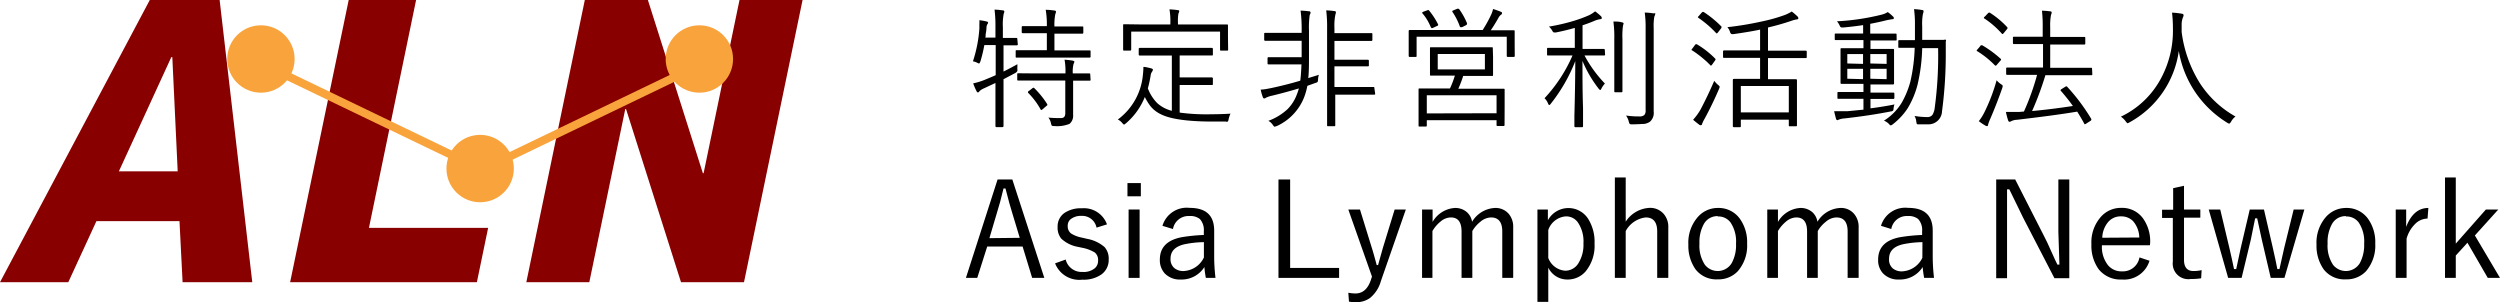 <svg xmlns="http://www.w3.org/2000/svg" viewBox="0 0 306.42 37.04"><defs><style>.cls-1{fill:#890000;}.cls-2{fill:#f9a33d;}.cls-3{fill:none;stroke:#f9a33d;stroke-miterlimit:10;}</style></defs><title>logo</title><g id="レイヤー_2" data-name="レイヤー 2"><g id="レイヤー_1-2" data-name="レイヤー 1"><path d="M124.75,5.43a.12.12,0,0,1-.14.13l-1.54,0H123V8.77c.6-.3,1.17-.6,1.7-.9v.26a2.23,2.23,0,0,0,0,.37c0,.08,0,.15,0,.18s-.1.19-.28.28L123,9.71v2.91l0,2.82a.13.13,0,0,1-.14.14h-.73c-.08,0-.12-.05-.12-.14l0-2.8V10.17l-1.41.66a1.87,1.87,0,0,0-.53.33c-.08.11-.15.17-.21.17h0c-.06,0-.13-.06-.18-.18a7.88,7.88,0,0,1-.4-.93,8.32,8.32,0,0,0,1.4-.43c.73-.3,1.18-.49,1.36-.58V5.52h-1.39a17.64,17.64,0,0,1-.48,2c-.07.17-.12.26-.16.26a.6.6,0,0,1-.24-.09,1.51,1.51,0,0,0-.52-.17,16.51,16.51,0,0,0,.79-4q0-.35,0-.6a2.85,2.85,0,0,0,0-.44,5.38,5.38,0,0,1,.86.15c.14,0,.21.09.21.17A.53.53,0,0,1,121,3a1,1,0,0,0-.09.41s0,.26-.07.62,0,.43-.08.58h1.25V3.37a16.51,16.51,0,0,0-.11-2.19q.36,0,1,.09c.13,0,.2.06.2.15a1.44,1.44,0,0,1-.08.28,7,7,0,0,0-.1,1.64V4.65h.09l1.54,0c.09,0,.14,0,.14.12Zm8.92,1.51a.11.11,0,0,1-.12.12l-2.21,0h-4.52l-2.2,0c-.09,0-.13,0-.13-.12V6.26c0-.07,0-.11.13-.11l2.2,0h1.49V4.07h-.94l-2,0a.12.12,0,0,1-.14-.13V3.33c0-.09.05-.13.14-.13l2,0h.94a10.75,10.75,0,0,0-.14-2,7.92,7.92,0,0,1,1.05.09c.14,0,.21.07.21.14a.79.79,0,0,1-.08.29,6.53,6.53,0,0,0-.11,1.52h1.4l2,0c.09,0,.14,0,.14.13V4a.12.12,0,0,1-.14.13l-2,0h-1.4V6.18h2.1l2.21,0c.08,0,.12,0,.12.11Zm0,2.83c0,.08,0,.12-.14.12l-2,0v2.2l0,2a1.28,1.28,0,0,1-.44,1.09,4,4,0,0,1-1.87.27.59.59,0,0,1-.3-.05.78.78,0,0,1-.1-.27,1.72,1.72,0,0,0-.32-.72,10.9,10.9,0,0,0,1.17.06h.39q.51,0,.51-.6v-4H127l-2.18,0c-.09,0-.14,0-.14-.12V9.1c0-.08,0-.12.14-.12L127,9h3.59a7.89,7.89,0,0,0-.11-1.68,9.05,9.05,0,0,1,1,.11q.21.06.21.15a2,2,0,0,1-.11.27A3.83,3.83,0,0,0,131.49,9V9l2,0c.09,0,.14,0,.14.12Zm-5.3,3s0,.06,0,.08,0,.07-.13.15l-.41.36c-.1.08-.16.12-.2.12s-.06,0-.09-.08A9.12,9.12,0,0,0,126,11.36a.21.21,0,0,1,0-.09s0-.08.15-.15l.37-.29a.33.33,0,0,1,.16-.08.14.14,0,0,1,.09.05A10.77,10.77,0,0,1,128.37,12.79Z"/><path d="M150.82,13.93a3.27,3.27,0,0,0-.23.67.69.69,0,0,1-.1.3.52.52,0,0,1-.28,0l-1.5,0c-3.1,0-5.23-.3-6.39-.88A3.68,3.68,0,0,1,141,13a7.09,7.09,0,0,1-.68-1.11A8.36,8.36,0,0,1,138,15.12c-.13.1-.2.15-.23.15s-.11-.06-.22-.19a1.53,1.53,0,0,0-.54-.43,7.65,7.65,0,0,0,3.08-5.56,6.58,6.58,0,0,0,.05-.68,1.48,1.48,0,0,0,0-.21c.28,0,.59.09.93.17q.24.06.24.18a.61.61,0,0,1-.11.25.93.93,0,0,0-.16.4,13.74,13.74,0,0,1-.35,1.63,5.23,5.23,0,0,0,1.15,1.81,4.17,4.17,0,0,0,1.79.94V6.81h-1.72l-2.19,0q-.15,0-.15-.12V6c0-.08.05-.13.15-.13l2.19,0h4.43l2.19,0a.12.12,0,0,1,.13.13v.68c0,.08,0,.12-.13.12l-2.19,0h-1.75V9.49h2.38l1.56,0a.12.12,0,0,1,.13.13v.68c0,.08,0,.12-.13.12l-1.56,0h-2.38V13.8a24.34,24.34,0,0,0,3.61.21C148.89,14,149.77,14,150.82,13.93Zm-.29-7.86c0,.09,0,.13-.13.13h-.73c-.09,0-.13,0-.13-.13V3.87H138.65v2.2a.12.12,0,0,1-.13.13h-.74c-.08,0-.12,0-.12-.13l0-1.64v-.5l0-.85c0-.07,0-.11.12-.11L140,3h3.45V2.78a8.32,8.32,0,0,0-.11-1.63,8.48,8.48,0,0,1,1,.09c.13,0,.2.05.2.12a.86.86,0,0,1-.1.29,5.38,5.38,0,0,0-.06,1.13V3h3.78l2.22,0c.09,0,.13,0,.13.11l0,.74v.61Z"/><path d="M161.65,9.17a2.46,2.46,0,0,0-.1.56.75.75,0,0,1-.06.32.58.58,0,0,1-.25.11l-1,.36a8.19,8.19,0,0,1-.37,1.34,6.49,6.49,0,0,1-3.35,3.58l-.28.09c-.06,0-.14-.08-.24-.23a1.52,1.52,0,0,0-.54-.49,7,7,0,0,0,2.34-1.42,5,5,0,0,0,1.14-1.78,6.21,6.21,0,0,0,.26-.77q-1.69.5-3.21.87a3.52,3.52,0,0,0-.81.26.46.46,0,0,1-.23.1c-.08,0-.14-.07-.19-.22a5.27,5.27,0,0,1-.24-.87c.41,0,.84-.1,1.31-.19q1.88-.4,3.54-.9c.06-.4.11-1.05.15-2h-2.44l-1.58,0c-.09,0-.14,0-.14-.13V7.14a.12.12,0,0,1,.14-.13l1.58,0h2.46V5h-2.76l-1.7,0a.12.12,0,0,1-.13-.13V4.15c0-.08,0-.12.13-.12l1.7,0h2.76V3.83a18,18,0,0,0-.13-2.53,9.65,9.65,0,0,1,1,.08c.15,0,.22.06.22.15s0,.11-.1.31a10.64,10.64,0,0,0-.09,1.9V6.57c0,1.29,0,2.3-.09,3Zm6.9,2.3c0,.09,0,.13-.13.13l-1.76,0h-3v1l0,2.74c0,.09,0,.13-.12.13h-.76c-.08,0-.12,0-.12-.13l0-2.73V3.47a16.47,16.47,0,0,0-.11-2.2,8.06,8.06,0,0,1,1,.09c.13,0,.19.06.19.13a.88.88,0,0,1-.06.28,6.66,6.66,0,0,0-.12,1.65v.64h2.81l1.71,0c.09,0,.13,0,.13.12v.71a.12.12,0,0,1-.13.13l-1.71,0h-2.81v2.3h2.47l1.62,0a.12.12,0,0,1,.13.13V8c0,.09,0,.13-.13.13l-1.62,0h-2.47v2.53h3l1.76,0c.09,0,.13,0,.13.12Z"/><path d="M185.66,6.85a.12.12,0,0,1-.13.13h-.72a.12.12,0,0,1-.13-.13V4.5H173.63V6.85c0,.08,0,.13-.12.13h-.72a.12.12,0,0,1-.13-.13l0-1.68V4.64l0-.84a.11.11,0,0,1,.12-.12l2.23,0h6.72a16.68,16.68,0,0,0,1.07-1.95A3.22,3.22,0,0,0,183,1.1c.38.12.68.23.9.32s.2.13.2.2a.23.23,0,0,1-.13.19,1.14,1.14,0,0,0-.33.42c-.37.64-.67,1.13-.92,1.48h.6l2.2,0c.09,0,.13,0,.13.12l0,.75v.62Zm-1.25,8.48a.1.1,0,0,1-.11.11h-.74c-.08,0-.13,0-.13-.11v-.6h-8.55v.67a.1.1,0,0,1-.11.11H174c-.09,0-.13,0-.13-.11l0-2.28v-.85l0-1.31c0-.08,0-.12.13-.12h3.72a11.52,11.52,0,0,0,.6-1.57h-.85l-2.09,0c-.07,0-.11,0-.11-.13l0-1.08V7l0-1.08c0-.09,0-.13.11-.13l2.09,0h3.31l2.08,0c.07,0,.11,0,.11.13L183,7V8.1l0,1.08c0,.09,0,.13-.11.13l-2.08,0h-1.47a13.55,13.55,0,0,1-.6,1.57h5.57c.07,0,.11,0,.11.12l0,1.13v1ZM176.27,3a.45.45,0,0,1,0,.08s0,.06-.15.11l-.45.21a.59.59,0,0,1-.18.06s-.09-.06-.14-.17a6,6,0,0,0-1-1.65.21.21,0,0,1-.05-.09s.06-.07.18-.12l.41-.15a.51.51,0,0,1,.17-.05.14.14,0,0,1,.1.06A8.92,8.92,0,0,1,176.27,3Zm7.16,10.88V11.68h-8.55V13.9ZM182,8.51V6.62h-5.78V8.51Zm-2.2-5.61a.29.29,0,0,1,0,.09s-.07.08-.19.14l-.41.2-.18,0s-.08,0-.11-.14a7.9,7.9,0,0,0-.9-1.75.16.16,0,0,1,0-.09s.06-.06.17-.1l.45-.18a.23.23,0,0,1,.11,0,.19.19,0,0,1,.13.08A8.43,8.43,0,0,1,179.83,2.9Z"/><path d="M196.73,6.66c0,.09,0,.14-.13.14l-1.9,0h-.49a15.36,15.36,0,0,0,2.5,3.44,2.87,2.87,0,0,0-.43.62c-.05.11-.1.17-.14.17s-.1-.05-.18-.14a14.89,14.89,0,0,1-2-3.42c0,1.82,0,3.75.07,5.77,0,.48,0,1,0,1.7,0,.31,0,.48,0,.51a.12.12,0,0,1-.13.14h-.8a.12.12,0,0,1-.13-.14l0-1.25q.1-3.61.11-6.71a20.2,20.2,0,0,1-3,5.22c-.08.11-.14.16-.19.16s-.1-.06-.15-.18a1.72,1.72,0,0,0-.43-.65,18.35,18.35,0,0,0,3.43-5.24h-1.11l-1.9,0c-.08,0-.11,0-.11-.14V6c0-.08,0-.13.11-.13l1.9,0h1.39V3.42c-.78.22-1.56.41-2.32.56l-.21,0c-.08,0-.17-.08-.25-.25a2,2,0,0,0-.39-.47,23.92,23.92,0,0,0,3-.69,16.23,16.23,0,0,0,1.93-.71,3.86,3.86,0,0,0,.73-.47,6.57,6.57,0,0,1,.68.56.36.36,0,0,1,.14.27c0,.08-.08.13-.26.14a3.19,3.19,0,0,0-.68.21c-.4.17-.87.35-1.42.53V6h.7l1.9,0a.12.12,0,0,1,.13.13ZM199,2.88a2.31,2.31,0,0,1-.07.25,9.11,9.11,0,0,0-.07,1.65V9.12l0,2.07a.11.11,0,0,1-.12.12h-.76a.11.11,0,0,1-.12-.12l0-2.07V4.81a14.1,14.1,0,0,0-.11-2.17c.38,0,.72,0,1,.09Q199,2.76,199,2.88Zm3.87-1.15a.89.89,0,0,1-.1.3,6.25,6.25,0,0,0-.08,1.39v7.84l0,2.41a1.45,1.45,0,0,1-.46,1.25,1.68,1.68,0,0,1-.73.27c-.29,0-.77.05-1.46.05a.52.52,0,0,1-.29-.05.94.94,0,0,1-.11-.28,2.27,2.27,0,0,0-.34-.75,10.24,10.24,0,0,0,1.59.11.9.9,0,0,0,.65-.17.83.83,0,0,0,.16-.61v-10a12.7,12.7,0,0,0-.11-1.95,6.83,6.83,0,0,1,1.07.1C202.85,1.6,202.91,1.65,202.91,1.73Z"/><path d="M210.23,7.19a.15.15,0,0,1,.05.08.54.54,0,0,1-.09.17l-.32.45c-.07.1-.12.15-.16.15s-.05,0-.1-.07a12.83,12.83,0,0,0-2.2-1.79s-.08,0-.08-.08a.32.32,0,0,1,.1-.15l.3-.41c.06-.08.1-.12.14-.12l.1,0A10.88,10.88,0,0,1,210.23,7.19Zm.47,3.7c-.52,1.22-1.1,2.43-1.75,3.63a4.48,4.48,0,0,0-.33.67c0,.11-.08.16-.17.16a.32.32,0,0,1-.21-.09c-.25-.19-.49-.38-.72-.58a7.33,7.33,0,0,0,.91-1.25c.58-1.1,1.14-2.27,1.68-3.52a3.34,3.34,0,0,0,.44.47c.15.12.23.21.23.26A1.44,1.44,0,0,1,210.7,10.89ZM211,3.26a.17.17,0,0,1,0,.1.31.31,0,0,1-.09.17l-.34.44c-.07.08-.12.13-.16.13s0,0-.08-.06a13,13,0,0,0-2.14-1.84s-.08-.06-.08-.08,0-.07.1-.15l.35-.41c.07-.06.11-.1.15-.1l.09,0A12.83,12.83,0,0,1,211,3.26ZM221.45,7a.11.11,0,0,1-.12.12l-2.25,0H216.7V9.71h1.36l2.06,0a.12.12,0,0,1,.13.13l0,1.5v1.37l0,2.66c0,.08-.05.11-.13.11h-.74c-.08,0-.13,0-.13-.11v-.7h-5.88v.78c0,.09,0,.14-.13.14h-.7c-.1,0-.15-.05-.15-.14l0-2.7V11.5l0-1.7c0-.09.05-.13.14-.13l2.09,0h1.11V7.09h-2.15l-2.26,0c-.08,0-.13,0-.13-.12V6.3c0-.08.05-.12.13-.12l2.26,0h2.15V3.63c-.88.19-2,.37-3.24.55l-.21,0c-.1,0-.18-.09-.24-.28a1.57,1.57,0,0,0-.32-.57,38.67,38.67,0,0,0,4.22-.7,19.88,19.88,0,0,0,2.84-.8,4.83,4.83,0,0,0,.83-.42,8.18,8.18,0,0,1,.69.59.37.37,0,0,1,.12.23c0,.09-.06.14-.19.15a3.76,3.76,0,0,0-.6.15,29.66,29.66,0,0,1-2.93.84V6.21h2.38l2.25,0a.11.11,0,0,1,.12.12Zm-2.2,6.78V10.54h-5.88v3.24Z"/><path d="M232.47,4.83c0,.08,0,.13-.09.13l-2,0h-1.12V6h.87l1.9,0c.08,0,.12,0,.12.13l0,1.31V8.92l0,1.31a.11.11,0,0,1-.12.12l-1.9,0h-.87v1h.85l1.95,0a.12.12,0,0,1,.13.13V12a.12.12,0,0,1-.13.13l-1.95,0h-.85v1.15q1.68-.22,2.94-.48a2.34,2.34,0,0,0-.11.48.67.67,0,0,1-.06.28.56.56,0,0,1-.29.1c-1.66.33-3.57.62-5.71.86a2.19,2.19,0,0,0-.62.13l-.19.08c-.09,0-.15-.06-.19-.19-.11-.43-.19-.73-.22-.91h.39c.35,0,.76,0,1.25,0l1.95-.19V12.11h-1.12l-1.95,0c-.08,0-.12,0-.12-.13v-.57c0-.09,0-.13.12-.13l1.95,0h1.12v-1h-.78l-1.91,0a.11.11,0,0,1-.12-.12l0-1.31V7.36l0-1.32c0-.08,0-.13.12-.13l1.91,0h.78v-1H227l-2,0c-.08,0-.12,0-.12-.13V4.24c0-.09,0-.13.12-.13l2,0h1.36V3.08c-.83.12-1.64.22-2.45.29h-.17c-.1,0-.18-.07-.24-.2a2.09,2.09,0,0,0-.35-.56,28.43,28.43,0,0,0,5.5-.82,2.53,2.53,0,0,0,.73-.31A5.1,5.1,0,0,1,232,2a.33.33,0,0,1,.13.22c0,.1-.09.14-.27.14l-.63.12c-.66.17-1.33.31-2,.44v1.2h1.12l2,0c.07,0,.11,0,.11.13Zm-4.12,3V6.63h-1.93V7.78Zm0,1.87V8.43h-1.93V9.65Zm2.89-1.87V6.63h-2V7.78Zm0,1.87V8.43h-2V9.65Zm7.25-4.59c0,.33,0,.81,0,1.42a53.25,53.25,0,0,1-.46,7.11,1.66,1.66,0,0,1-1.73,1.6c-.31,0-.69,0-1.13,0-.13,0-.21,0-.24-.08s0-.09-.05-.19a1.66,1.66,0,0,0-.22-.76,9.32,9.32,0,0,0,1.56.14.76.76,0,0,0,.64-.28,2.06,2.06,0,0,0,.27-.82,47.71,47.71,0,0,0,.42-7.35H235.6a21.81,21.81,0,0,1-.57,4.48,10.79,10.79,0,0,1-1.21,2.89A8.1,8.1,0,0,1,232,15.23a.83.83,0,0,1-.24.14s-.11,0-.21-.15a1.72,1.72,0,0,0-.64-.43,6.64,6.64,0,0,0,2.19-2.22A10.89,10.89,0,0,0,234.15,10a21.24,21.24,0,0,0,.53-4.14h-.17l-1.7,0c-.1,0-.14,0-.14-.12V5.05c0-.09,0-.13.14-.13l1.7,0h.2q0-1.22,0-1.8a13.78,13.78,0,0,0-.11-2,7.38,7.38,0,0,1,1,.11c.11,0,.17.07.17.15a1.45,1.45,0,0,1-.08.33,6.54,6.54,0,0,0-.09,1.49c0,.75,0,1.32,0,1.69h.95l1.75,0A.12.12,0,0,1,238.49,5.06Z"/><path d="M245.21,7.2a.18.18,0,0,1,.06.1s0,.07-.08.13l-.38.44c-.09.12-.15.17-.18.17a.21.21,0,0,1-.09,0,11.27,11.27,0,0,0-2.18-1.76c-.06,0-.08-.06-.08-.08s0-.07.09-.14l.34-.4c0-.07.1-.11.15-.11l.1,0A13.43,13.43,0,0,1,245.21,7.2Zm.2,3.6c-.35,1-.83,2.29-1.46,3.75a5.2,5.2,0,0,0-.27.71c0,.13-.06.2-.13.2a.53.53,0,0,1-.23-.08,6.35,6.35,0,0,1-.78-.53,6.25,6.25,0,0,0,.73-1.18,22.11,22.11,0,0,0,1.45-3.83,2.77,2.77,0,0,0,.54.48c.14.08.21.16.21.22A1.31,1.31,0,0,1,245.41,10.8ZM246,3.31a.17.17,0,0,1,.06.12.3.3,0,0,1-.1.18l-.35.43c-.08.09-.13.13-.16.13s-.06,0-.1-.06a10.93,10.93,0,0,0-2.12-1.84c-.05,0-.07-.06-.07-.08s0-.08.12-.16l.35-.37a.27.27,0,0,1,.16-.11.16.16,0,0,1,.09,0A10.82,10.82,0,0,1,246,3.31Zm10.45,5.77c0,.09,0,.14-.11.14l-2.27,0h-3.37a38,38,0,0,1-1.63,4.39c1.52-.14,3.17-.34,5-.62-.39-.55-.87-1.16-1.46-1.84,0,0-.06-.07-.06-.1s.06-.09.16-.15l.4-.25a.24.24,0,0,1,.14-.06.15.15,0,0,1,.08,0,23.82,23.82,0,0,1,3,4,.16.16,0,0,1,0,.08s0,.1-.13.16l-.45.29a.68.68,0,0,1-.21.11s-.06,0-.08-.08c-.29-.54-.57-1-.86-1.47-2,.34-4.5.66-7.37,1a1.8,1.8,0,0,0-.65.14,1,1,0,0,1-.25.11q-.15,0-.21-.21a10,10,0,0,1-.26-1c.62,0,1.17,0,1.63,0l.58-.05a29.94,29.94,0,0,0,1.61-4.49h-1.39l-2.27,0c-.09,0-.13-.05-.13-.14V8.4c0-.08,0-.12.13-.12l2.27,0h2.12V5.4H249l-2.16,0a.11.11,0,0,1-.12-.12V4.63c0-.08,0-.13.12-.13l2.16,0h1.37V3.39a17.16,17.16,0,0,0-.09-2.08,8.67,8.67,0,0,1,1,.08c.13,0,.19.06.19.14a.84.84,0,0,1-.08.29,7,7,0,0,0-.1,1.53V4.53h2l2.18,0c.08,0,.12,0,.12.13v.68a.11.11,0,0,1-.12.12l-2.18,0h-2V8.31h2.75l2.27,0c.07,0,.11,0,.11.12Z"/><path d="M274,14.28a2,2,0,0,0-.55.65c-.1.15-.17.22-.21.22a.45.45,0,0,1-.24-.1,12.81,12.81,0,0,1-5.95-8.8A11.8,11.8,0,0,1,261,15a.94.94,0,0,1-.24.11s-.11-.08-.22-.24a2.28,2.28,0,0,0-.59-.57,10.83,10.83,0,0,0,5-4.85,12.29,12.29,0,0,0,1.38-6c0-.86-.06-1.49-.11-1.9a8.67,8.67,0,0,1,1.19.13c.15,0,.23.1.23.19a1,1,0,0,1-.1.31,2.42,2.42,0,0,0-.14.9c0,.37,0,.65,0,.84a15.54,15.54,0,0,0,2.2,6.22A12.42,12.42,0,0,0,274,14.28Z"/><path d="M124.08,22,128,34.06h-1.49l-1.17-3.84H121l-1.22,3.84h-1.39L122.27,22Zm.91,7.15-.89-2.94c-.24-.76-.53-1.79-.86-3.11H123q-.4,1.71-.84,3.09l-.89,3Z"/><path d="M135.68,27.5l-1.28.4a1.78,1.78,0,0,0-1.82-1.44,2.05,2.05,0,0,0-1.32.38,1,1,0,0,0-.39.82,1.11,1.11,0,0,0,.4.95,3.74,3.74,0,0,0,1.32.51l.68.16a4.45,4.45,0,0,1,2.11,1,2.11,2.11,0,0,1,.51,1.51,2.18,2.18,0,0,1-.91,1.86,3.82,3.82,0,0,1-2.32.63,3.18,3.18,0,0,1-3.34-2l1.3-.47a2,2,0,0,0,2.07,1.52,2.13,2.13,0,0,0,1.52-.47,1.19,1.19,0,0,0,.38-.91,1.18,1.18,0,0,0-.4-1,4.64,4.64,0,0,0-1.44-.56l-.67-.14a4,4,0,0,1-2-1,2.11,2.11,0,0,1-.45-1.44,2,2,0,0,1,.84-1.71,3.58,3.58,0,0,1,2.13-.57A3,3,0,0,1,135.68,27.5Z"/><path d="M139.83,22.44v1.62h-1.64V22.44Zm-.15,3.24v8.38h-1.35V25.68Z"/><path d="M142.48,27.68a3.1,3.1,0,0,1,3.34-2.2q3,0,3,2.79v3.07a22.76,22.76,0,0,0,.16,2.72H147.8a12,12,0,0,1-.18-1.33,3.29,3.29,0,0,1-2.87,1.53,2.56,2.56,0,0,1-2-.76,2.41,2.41,0,0,1-.59-1.68q0-2.27,2.76-2.76a21.74,21.74,0,0,1,2.63-.26v-.45a2,2,0,0,0-.48-1.5,1.87,1.87,0,0,0-1.3-.37,1.92,1.92,0,0,0-2,1.59Zm5.08,2a12.58,12.58,0,0,0-2.34.25c-1.17.26-1.75.85-1.75,1.78a1.41,1.41,0,0,0,.47,1.15,1.69,1.69,0,0,0,1.14.36,2.9,2.9,0,0,0,2.48-1.66Z"/><path d="M158.13,22V32.84h6v1.22H156.7V22Z"/><path d="M172.31,25.68l-3.06,8.78a4.07,4.07,0,0,1-1.34,2.07,2.89,2.89,0,0,1-1.76.51,4.28,4.28,0,0,1-.81-.07l-.08-1.09a4.94,4.94,0,0,0,.87.09c.9,0,1.53-.56,1.9-1.67l.13-.4-2.9-8.22h1.43l1.47,4.76c.11.34.3,1,.58,2.05h.17c.31-1.13.51-1.82.58-2.08l1.45-4.73Z"/><path d="M175.59,25.68V27.2a3.39,3.39,0,0,1,2.74-1.71,2.13,2.13,0,0,1,1.48.53,2,2,0,0,1,.62,1.16,3.46,3.46,0,0,1,2.79-1.69,2.11,2.11,0,0,1,1.7.72,2.45,2.45,0,0,1,.55,1.68v6.17h-1.34V28.37c0-1.14-.46-1.72-1.38-1.72a2.09,2.09,0,0,0-1.29.52,4.06,4.06,0,0,0-1,1.15v5.74h-1.32V28.37c0-1.14-.43-1.72-1.31-1.72a2,2,0,0,0-1.26.5,4.29,4.29,0,0,0-1,1.17v5.74H174.3V25.68Z"/><path d="M189.72,25.68V27a2.87,2.87,0,0,1,4.91-.22,5.29,5.29,0,0,1,.81,3.08,4.94,4.94,0,0,1-1.09,3.4,2.9,2.9,0,0,1-2.23,1,2.58,2.58,0,0,1-2.35-1.46V37h-1.33V25.68Zm.05,2.51v3.43a2.4,2.4,0,0,0,2.07,1.56,1.89,1.89,0,0,0,1.67-1,4.26,4.26,0,0,0,.57-2.35,4.13,4.13,0,0,0-.69-2.58,1.76,1.76,0,0,0-1.45-.73A2.46,2.46,0,0,0,189.77,28.19Z"/><path d="M199.26,21.75v5.42a3.69,3.69,0,0,1,2.89-1.69,2.19,2.19,0,0,1,1.76.73,2.41,2.41,0,0,1,.57,1.68v6.17h-1.36V28.37c0-1.14-.47-1.72-1.41-1.72a3.22,3.22,0,0,0-2.45,1.67v5.74h-1.33V21.75Z"/><path d="M210.55,25.49a3.19,3.19,0,0,1,2.7,1.32,4.91,4.91,0,0,1,.89,3.05A4.76,4.76,0,0,1,213,33.24a3.25,3.25,0,0,1-2.47,1A3.21,3.21,0,0,1,207.81,33a5,5,0,0,1-.87-3,4.77,4.77,0,0,1,1.14-3.38A3.23,3.23,0,0,1,210.55,25.49Zm0,1a1.89,1.89,0,0,0-1.73,1,4.58,4.58,0,0,0-.52,2.37,4.21,4.21,0,0,0,.67,2.6,2,2,0,0,0,3.28-.21,4.55,4.55,0,0,0,.53-2.39,4.17,4.17,0,0,0-.67-2.59A1.86,1.86,0,0,0,210.55,26.53Z"/><path d="M217.92,25.68V27.2a3.4,3.4,0,0,1,2.74-1.71,2.16,2.16,0,0,1,1.49.53,2,2,0,0,1,.61,1.16,3.46,3.46,0,0,1,2.79-1.69,2.09,2.09,0,0,1,1.7.72,2.45,2.45,0,0,1,.56,1.68v6.17h-1.35V28.37c0-1.14-.46-1.72-1.38-1.72a2.07,2.07,0,0,0-1.28.52,3.92,3.92,0,0,0-1,1.15v5.74h-1.31V28.37c0-1.14-.44-1.72-1.32-1.72a2,2,0,0,0-1.25.5,4.32,4.32,0,0,0-1,1.17v5.74h-1.31V25.68Z"/><path d="M230.55,27.68a3.1,3.1,0,0,1,3.34-2.2q3,0,3,2.79v3.07a22.76,22.76,0,0,0,.16,2.72h-1.21a12,12,0,0,1-.18-1.33,3.29,3.29,0,0,1-2.87,1.53,2.56,2.56,0,0,1-2-.76,2.36,2.36,0,0,1-.59-1.68q0-2.27,2.76-2.76a21.74,21.74,0,0,1,2.63-.26v-.45a2,2,0,0,0-.48-1.5,1.87,1.87,0,0,0-1.3-.37,1.92,1.92,0,0,0-2,1.59Zm5.08,2a12.58,12.58,0,0,0-2.34.25c-1.17.26-1.75.85-1.75,1.78A1.41,1.41,0,0,0,232,32.9a1.69,1.69,0,0,0,1.14.36,2.9,2.9,0,0,0,2.48-1.66Z"/><path d="M253.63,22v12.1h-1.82L248,26.74c-.06-.11-.63-1.29-1.72-3.53H246c0,.28,0,1,0,2.08,0,.72,0,1.32,0,1.81v7h-1.33V22H247l3.46,6.79c.29.55.61,1.21.95,2s.67,1.45.76,1.64h.25c-.08-2.3-.13-3.63-.13-4V22Z"/><path d="M263.51,30.06h-5.88a3.61,3.61,0,0,0,.77,2.48,2.15,2.15,0,0,0,1.7.72,2.06,2.06,0,0,0,2.13-1.71l1.23.41a3.25,3.25,0,0,1-3.38,2.3A3.42,3.42,0,0,1,257.23,33a4.94,4.94,0,0,1-.89-3.06,4.7,4.7,0,0,1,1.16-3.36A3.25,3.25,0,0,1,260,25.48a3.15,3.15,0,0,1,2.66,1.28,4.81,4.81,0,0,1,.88,3Zm-1.3-.95a3.17,3.17,0,0,0-.76-2,2,2,0,0,0-1.47-.59,2,2,0,0,0-1.68.81,3.14,3.14,0,0,0-.63,1.81Z"/><path d="M267.69,22.77v2.91h2v1h-2v5.17c0,.91.39,1.37,1.16,1.37a4.64,4.64,0,0,0,1-.11l-.06,1a8.37,8.37,0,0,1-1.3.09,1.91,1.91,0,0,1-2.17-2.14V26.71H265v-1h1.36V23.06Z"/><path d="M282.44,25.68,280,34.06h-1.68l-1.1-4.71c-.16-.73-.35-1.59-.56-2.59h-.25c-.28,1.44-.46,2.31-.53,2.61l-1.13,4.69H273.1l-2.38-8.38h1.41l1.12,4.71c.09.36.19.83.32,1.41s.2.95.25,1.18h.27c.05-.23.15-.69.29-1.36.1-.5.19-.9.26-1.21l1.11-4.73h1.74l1.08,4.67c.24,1.06.43,1.94.56,2.63h.26c.05-.23.15-.69.31-1.39.11-.5.2-.91.28-1.24l1.15-4.67Z"/><path d="M287.54,25.49a3.19,3.19,0,0,1,2.7,1.32,4.91,4.91,0,0,1,.89,3.05A4.81,4.81,0,0,1,290,33.24a3.25,3.25,0,0,1-2.47,1A3.21,3.21,0,0,1,284.8,33a5,5,0,0,1-.87-3,4.81,4.81,0,0,1,1.13-3.38A3.27,3.27,0,0,1,287.54,25.49Zm0,1a1.89,1.89,0,0,0-1.73,1,4.58,4.58,0,0,0-.52,2.37,4.21,4.21,0,0,0,.67,2.6,2,2,0,0,0,3.28-.21,4.65,4.65,0,0,0,.53-2.39,4.17,4.17,0,0,0-.67-2.59A1.86,1.86,0,0,0,287.54,26.53Z"/><path d="M297.64,25.49l-.1,1.3a2.18,2.18,0,0,0-1.57.71,4,4,0,0,0-1,1.75v4.81h-1.33V25.68h1.28v2.13C295.51,26.26,296.42,25.49,297.64,25.49Z"/><path d="M306.21,25.68l-2.87,3.18,3.08,5.2h-1.5l-2.49-4.31L301,31.32v2.74h-1.32V21.75H301v8.11l3.69-4.18Z"/><path class="cls-1" d="M0,34.59,18.36,0h8.56l4,34.59H22.38L22,27.1H11.82L8.37,34.59ZM14.57,21h7.21L21.12,7H21Z"/><path class="cls-1" d="M51,0,45.22,27.93H59.83l-1.38,6.66H35.56L42.74,0Z"/><path class="cls-1" d="M64.51,34.59,71.68,0h7.73l6.74,21.23h.09L90.64,0h7.73L91.19,34.59H83.47L76.73,13.36h-.09L72.23,34.59Z"/><circle class="cls-2" cx="31.98" cy="7.23" r="4.13"/><circle class="cls-2" cx="58.85" cy="20.66" r="4.13"/><circle class="cls-2" cx="85.72" cy="7.23" r="4.13"/><line class="cls-3" x1="31.98" y1="7.75" x2="59.88" y2="21.18"/><line class="cls-3" x1="58.33" y1="21.18" x2="86.23" y2="7.75"/></g></g></svg>